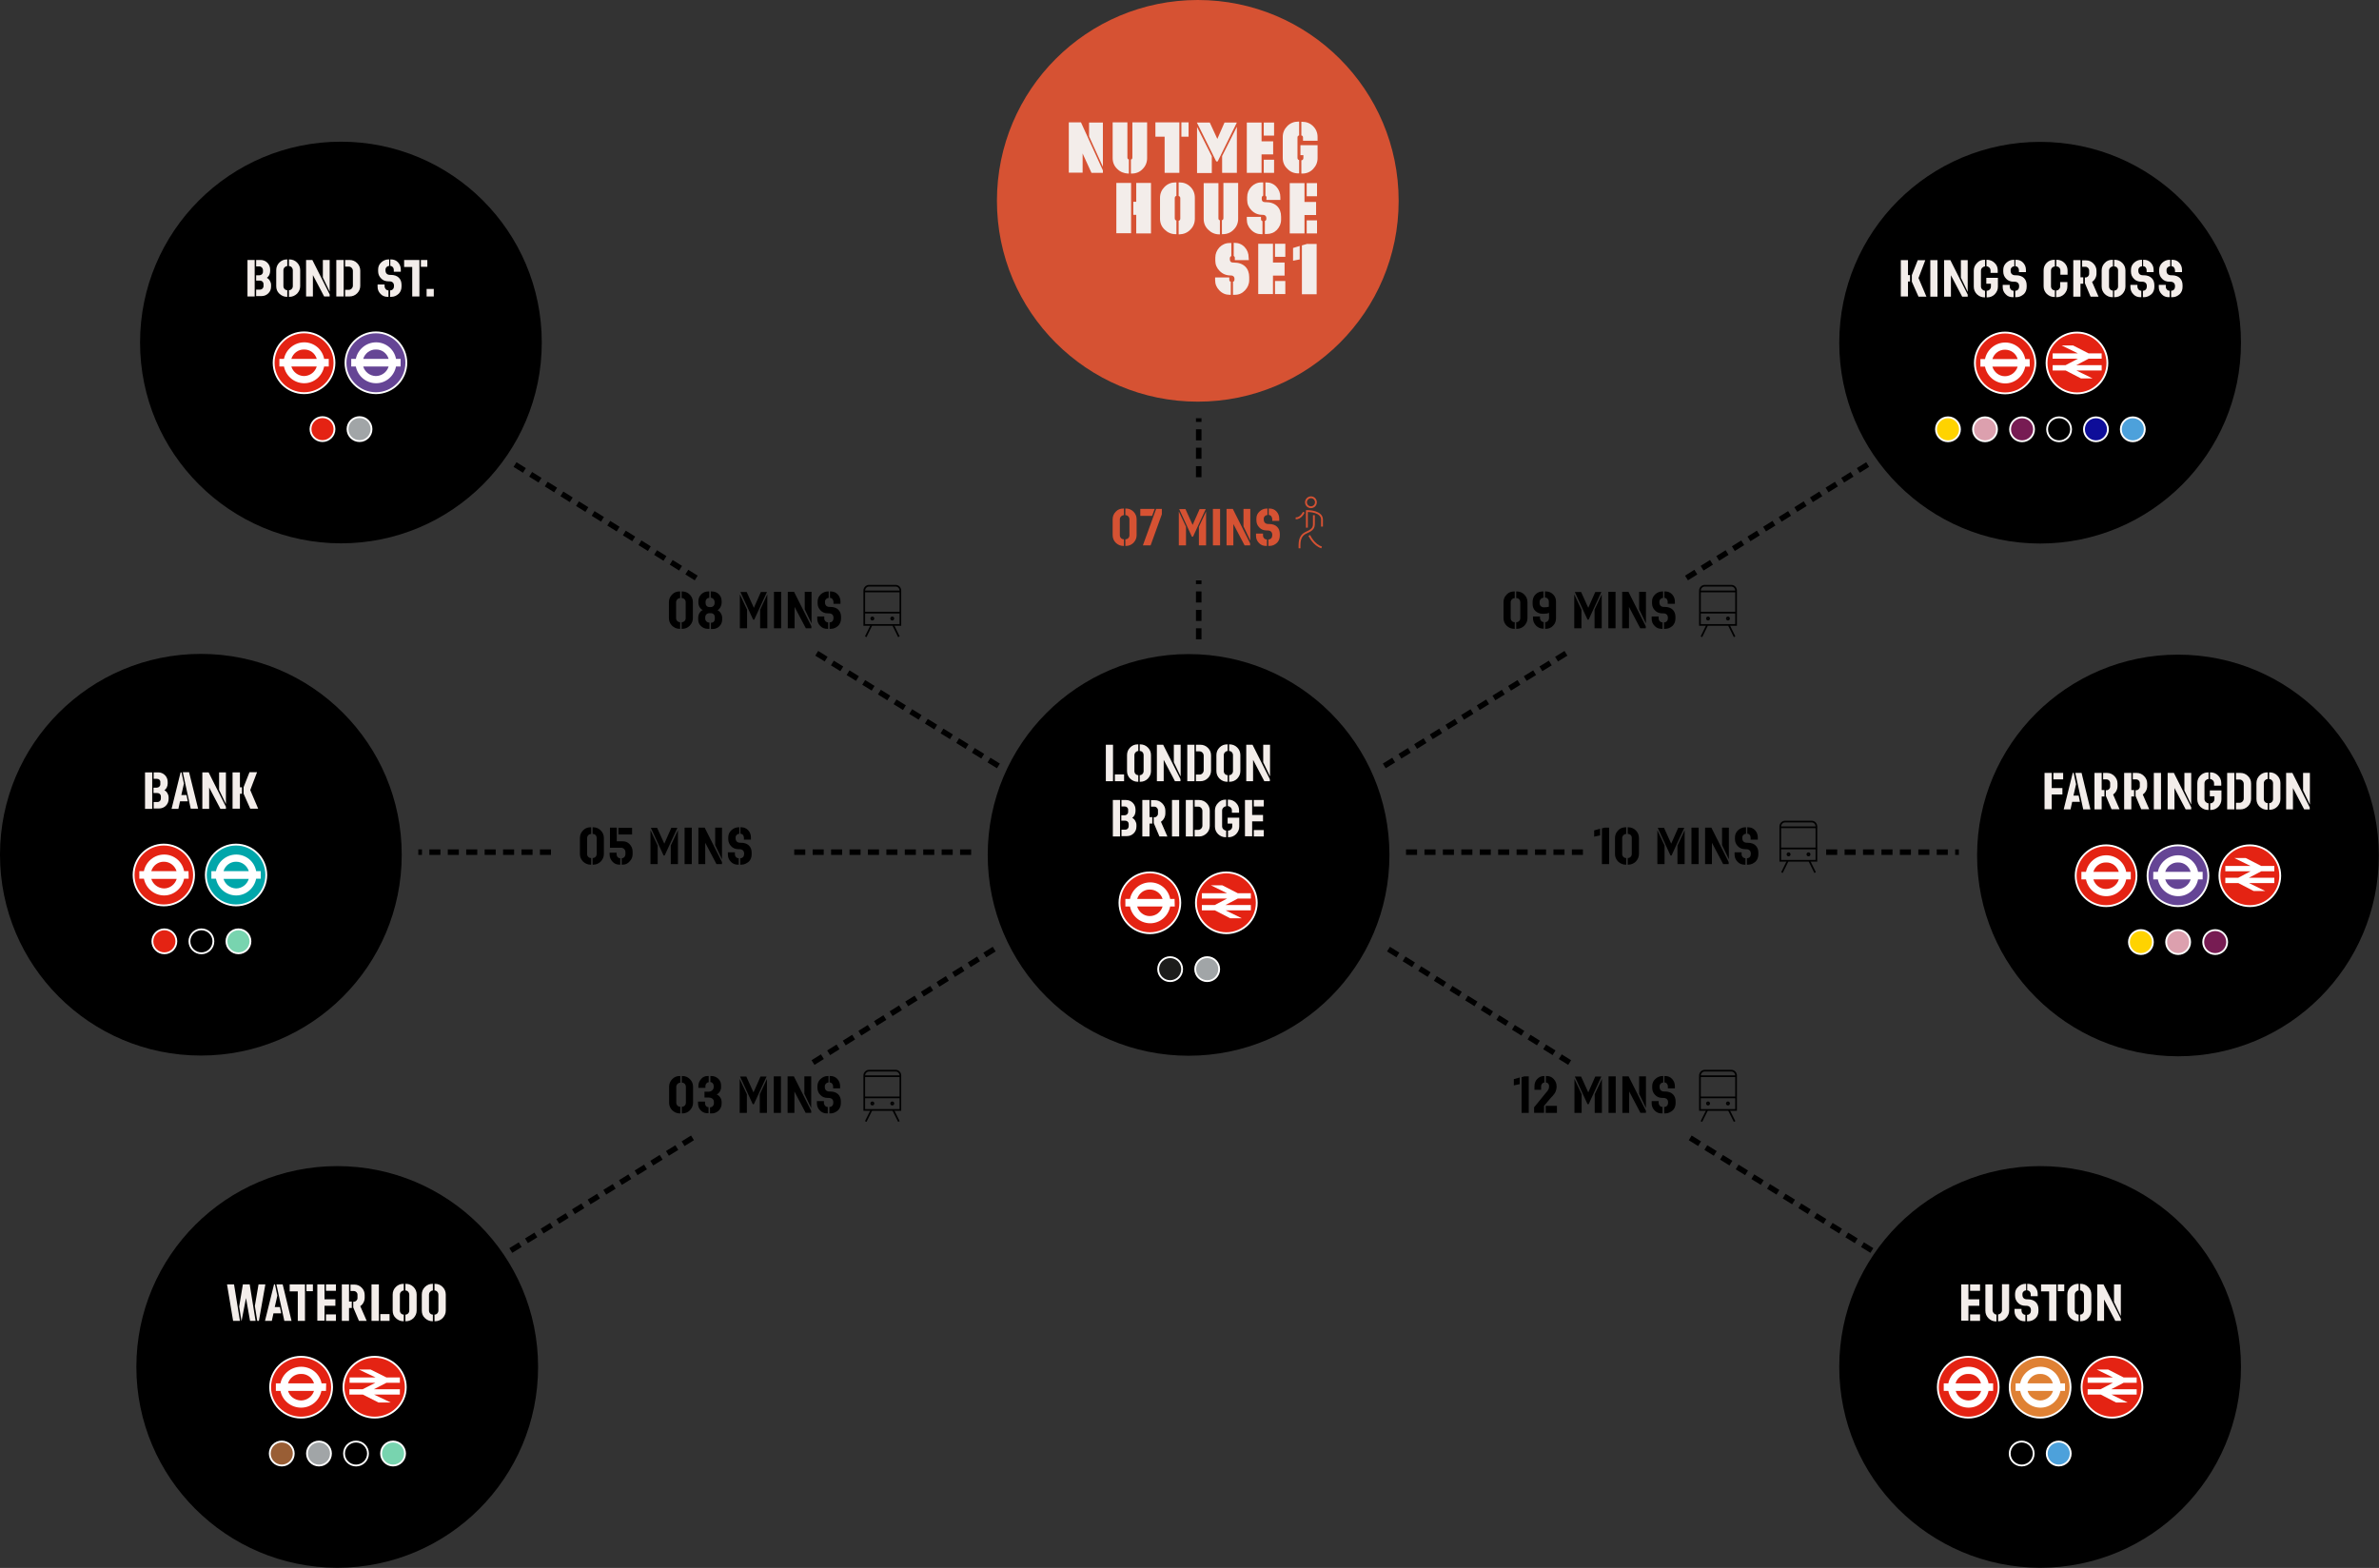 <svg version="1.1" id="Layer_1" xmlns="http://www.w3.org/2000/svg" xmlns:xlink="http://www.w3.org/1999/xlink" x="0px" y="0px"
	 viewBox="0 0 1291 851" style="enable-background:new 0 0 1291 851;" xml:space="preserve">
<rect x="0" y="0" width="1291" height="851" fill="#333333" stroke="none"/>
<g>
	<path d="M1181.9,573.3c60.2,0,109-48.8,109-109c0-60.2-48.8-109-109-109s-109,48.8-109,109C1072.9,524.5,1121.7,573.2,1181.9,573.3
		"/>
	<path style="fill:#E42313;stroke:#FFFFFF;" d="M1204.4,475.3c0-9.1,7.4-16.5,16.5-16.5s16.5,7.4,16.5,16.5s-7.4,16.5-16.5,16.5
		S1204.4,484.4,1204.4,475.3z"/>
	<path style="fill:#FFFFFF;" d="M1229.3,483.6l-8.8-4.3h13.7v-2.9h-13.8l6.7-3.5h7.1V470h-7.1l-8.4-4.3h-6.2l8.8,4.3h-13.7v2.9h13.7
		l-6.7,3.5h-7v2.9h7.1l8.3,4.3H1229.3z"/>
	<path style="fill:#654595;stroke:#FFFFFF;" d="M1198.4,475.3c0,9.1-7.4,16.5-16.5,16.5s-16.5-7.4-16.5-16.5s7.4-16.5,16.5-16.5
		S1198.4,466.2,1198.4,475.3z"/>
	<path style="fill:#FFFFFF;" d="M1188.8,473.2H1175c0.9-3,3.7-5.2,6.9-5.1C1185.2,468,1187.9,470.2,1188.8,473.2 M1175,477.3h13.8
		c-0.9,3-3.7,5.2-7,5.2C1178.6,482.5,1175.9,480.3,1175,477.3z M1195.3,473.2h-2.5c-0.9-5.1-5.4-9-10.8-9c-5.4,0-10,3.9-11,9h-2.5
		v4.1h2.5c1,5.1,5.4,9,10.8,9.1c5.5,0.1,10-3.9,11-9.1h2.5L1195.3,473.2L1195.3,473.2z"/>
	<path style="fill:#E42313;stroke:#FFFFFF;" d="M1159.4,475.3c0,9.1-7.4,16.5-16.5,16.5s-16.5-7.4-16.5-16.5s7.4-16.5,16.5-16.5
		S1159.4,466.2,1159.4,475.3z"/>
	<path style="fill:#FFFFFF;" d="M1149.8,473.2H1136c0.9-3,3.7-5.2,6.9-5.1C1146.2,468,1148.9,470.2,1149.8,473.2 M1136,477.3h13.8
		c-0.9,3-3.7,5.2-7,5.2C1139.6,482.5,1136.9,480.3,1136,477.3z M1156.3,473.2h-2.5c-0.9-5.1-5.4-9-10.8-9c-5.4,0-10,3.9-11,9h-2.5
		v4.1h2.5c1,5.1,5.4,9,10.8,9.1c5.5,0.1,10-3.9,11-9.1h2.5L1156.3,473.2L1156.3,473.2z"/>
	<path style="fill:#F3EDEA;" d="M1119.6,423h-5.3v-3.5h5.3V423z M1109.5,419.5h3.9v8.2h5.8v3.5h-5.8v8h-3.9V419.5z M1125.2,431.8
		h2.8l0.7,3.4h-4.2l-0.9,4.1h-3.7l4.9-19.8h0.5l1.3,6.1L1125.2,431.8z M1134.4,439.3h-3.9l-4.3-19.8h3.4L1134.4,439.3z
		 M1145.9,439.3l-3.1-7.3v-3.1h0.3c1.1,0,2-0.9,2-2V425c0-1.1-0.9-2-2-2h-1.8v-3.5h2.1c1.6,0,2.9,0.6,4,1.7c1.1,1.1,1.7,2.5,1.7,4
		v1.4c0,1.9-0.9,3.6-2.4,4.6l3.5,8H1145.9z M1136.6,419.5h3.9v9.3h1.5v3.5h-1.5v7h-3.9V419.5z M1162,439.3l-3.1-7.3v-3.1h0.3
		c1.1,0,2-0.9,2-2V425c0-1.1-0.9-2-2-2h-1.8v-3.5h2.1c1.6,0,2.9,0.6,4,1.7c1.1,1.1,1.7,2.5,1.7,4v1.4c0,1.9-0.9,3.6-2.4,4.6l3.5,8
		H1162z M1152.7,419.5h3.9v9.3h1.5v3.5h-1.5v7h-3.9V419.5z M1172.7,439.3h-3.9v-19.8h3.9V439.3z M1189.1,419.5v17.2l-3.7-7.7v-9.5
		H1189.1z M1176.3,419.5h3.4l9.4,18.7v1.1h-3l-6.1-11.6v11.6h-3.7V419.5z M1198.2,419.2h0.3v3.6c-1.2,0.1-2.2,1.1-2.2,2.3v8.6
		c0,1.2,1,2.2,2.2,2.3v3.6h-0.3c-1.6,0-2.9-0.6-4.1-1.7c-1.1-1.1-1.7-2.5-1.7-4.1V425c0-1.6,0.6-3,1.7-4.1
		C1195.2,419.8,1196.6,419.2,1198.2,419.2z M1201.6,432.2h-2.4V429h6.3v4.8c0,1.6-0.6,2.9-1.7,4.1c-1.1,1.1-2.5,1.7-4.1,1.7h-0.3
		V436c1.3,0,2.3-1,2.3-2.3V432.2z M1205.4,425v1.4h-3.9v-1.3c0-1.2-1-2.2-2.2-2.3v-3.6h0.3c1.6,0,3,0.6,4.1,1.7
		C1204.8,422,1205.4,423.4,1205.4,425z M1215.8,439.3h-2.4v-3.6h2c1.2,0,2.2-1.1,2.2-2.3v-8c0-1.2-1-2.3-2.2-2.3h-2v-3.6h2.4
		c1.6,0,3,0.6,4.1,1.7c1.1,1.1,1.7,2.5,1.7,4.1v8.2c0,1.6-0.6,3-1.7,4.1C1218.7,438.7,1217.4,439.3,1215.8,439.3z M1208.6,419.5h3.9
		v19.8h-3.9V419.5z M1230.3,419.2h0.3v3.6c-1.2,0.1-2.1,1.1-2.1,2.3v8.6c0,1.2,0.9,2.2,2.1,2.2v3.6h-0.3c-1.6,0-2.9-0.6-4.1-1.7
		c-1.1-1.1-1.7-2.5-1.7-4.1V425c0-1.6,0.6-3,1.7-4.1C1227.3,419.8,1228.7,419.2,1230.3,419.2z M1231.4,422.8v-3.6h0.3
		c1.6,0,3,0.6,4.1,1.7c1.1,1.1,1.7,2.5,1.7,4.1v8.7c0,1.6-0.6,2.9-1.7,4.1c-1.1,1.1-2.5,1.7-4.1,1.7h-0.3v-3.6c1.2,0,2.1-1,2.1-2.2
		v-8.6C1233.5,423.9,1232.6,422.9,1231.4,422.8z M1253.5,419.5v17.2l-3.7-7.7v-9.5H1253.5z M1240.6,419.5h3.4l9.4,18.7v1.1h-3
		l-6.1-11.6v11.6h-3.7V419.5z"/>
	<path style="fill:#FFD300;stroke:#FFFFFF;" d="M1168.3,511.3c0,3.6-2.9,6.5-6.5,6.5s-6.5-2.9-6.5-6.5c0-3.6,2.9-6.5,6.5-6.5
		S1168.3,507.7,1168.3,511.3z"/>
	<path style="fill:#DCA0AE;stroke:#FFFFFF;" d="M1188.5,511.3c0,3.6-2.9,6.5-6.5,6.5c-3.6,0-6.5-2.9-6.5-6.5s2.9-6.5,6.5-6.5
		C1185.6,504.8,1188.5,507.7,1188.5,511.3z"/>
	<path style="fill:#771C53;stroke:#FFFFFF;" d="M1208.6,511.3c0,3.6-2.9,6.5-6.5,6.5c-3.6,0-6.5-2.9-6.5-6.5s2.9-6.5,6.5-6.5
		C1205.7,504.8,1208.6,507.7,1208.6,511.3z"/>
</g>
<g>
	<path d="M1107.1,295c60.2,0,109-48.8,109-109c0-60.2-48.8-109-109-109s-109,48.8-109,109C998.1,246.2,1047,295,1107.1,295"/>
	<path style="fill:#E42313;stroke:#FFFFFF;" d="M1110.6,197c0-9.1,7.4-16.5,16.5-16.5c9.1,0,16.5,7.4,16.5,16.5s-7.4,16.5-16.5,16.5
		C1118,213.5,1110.6,206.1,1110.6,197z"/>
	<path style="fill:#FFFFFF;" d="M1135.6,205.4l-8.8-4.3h13.7v-2.9h-13.8l6.7-3.5h7.1v-2.9h-7.1l-8.4-4.3h-6.2l8.8,4.3h-13.7v2.9
		h13.7l-6.7,3.5h-7v2.9h7.1l8.3,4.3H1135.6z"/>
	<path style="fill:#E42313;stroke:#FFFFFF;" d="M1104.5,197c0,9.1-7.4,16.5-16.4,16.5c-9.1,0-16.4-7.4-16.4-16.5s7.4-16.5,16.4-16.5
		C1097.1,180.5,1104.5,187.9,1104.5,197z"/>
	<path style="fill:#FFFFFF;" d="M1094.9,194.9h-13.7c0.9-3,3.7-5.2,6.9-5.1C1091.4,189.8,1094.1,192,1094.9,194.9 M1081.2,199h13.7
		c-0.9,3-3.7,5.2-6.9,5.2C1084.8,204.2,1082.1,202,1081.2,199z M1101.4,194.9h-2.4c-0.9-5.1-5.4-9-10.8-9c-5.4,0-10,3.9-11,9h-2.5
		v4.1h2.5c1,5.1,5.4,9,10.8,9.1c5.4,0.1,10-3.9,11-9.1h2.5L1101.4,194.9L1101.4,194.9z"/>
	<path style="fill:#F3EDEA;" d="M1045.4,161h-4.3l-3.6-8.1v-3.6l3.2-8.1h4.1l-3.7,9.7L1045.4,161z M1031.5,141.2h3.9v8.1h1.1v3.5
		h-1.1v8.1h-3.9V141.2z M1051.4,161h-3.9v-19.8h3.9V161z M1067.8,141.2v17.2l-3.7-7.7v-9.5H1067.8z M1055,141.2h3.4l9.4,18.7v1.1h-3
		l-6.1-11.6V161h-3.7V141.2z M1076.9,141h0.3v3.6c-1.2,0.1-2.2,1.1-2.2,2.3v8.6c0,1.2,1,2.2,2.2,2.3v3.6h-0.3
		c-1.6,0-2.9-0.6-4.1-1.7c-1.1-1.1-1.7-2.5-1.7-4.1v-8.7c0-1.6,0.6-3,1.7-4.1C1073.9,141.5,1075.3,141,1076.9,141z M1080.3,154h-2.4
		v-3.2h6.3v4.8c0,1.6-0.6,2.9-1.7,4.1c-1.1,1.1-2.5,1.7-4.1,1.7h-0.3v-3.6c1.3,0,2.3-1,2.3-2.3V154z M1084.1,146.7v1.4h-3.9v-1.3
		c0-1.2-1-2.2-2.2-2.3V141h0.3c1.6,0,3,0.6,4.1,1.7C1083.6,143.8,1084.1,145.2,1084.1,146.7z M1093.7,144.5V141h0.4
		c1.5,0,2.8,0.5,3.8,1.6c1,1.1,1.5,2.4,1.5,3.9v1.2h-3.8v-1.1C1095.6,145.5,1094.8,144.5,1093.7,144.5z M1092.7,157.8v3.5h-0.5
		c-1.5,0-2.8-0.5-3.8-1.6c-1.1-1.1-1.6-2.4-1.6-3.9v-1.2h3.8v1.1C1090.7,156.8,1091.5,157.8,1092.7,157.8z M1094.2,161.3h-0.6v-3.5
		c1.3,0,2.1-1,2.1-2.2v-0.4c0-1.3-0.8-2.3-2.5-2.3h-0.4c-1.7,0-3.1-0.5-4.1-1.6c-1.1-1.1-1.6-2.4-1.6-3.9v-1c0-1.5,0.6-2.8,1.7-3.8
		c1.1-1,2.4-1.6,3.9-1.6h0.4v3.5c-1.1,0.1-2,0.9-2,2v0.5c0,1.4,0.8,2.4,2.5,2.4h0.4c3.8,0,5.8,2.2,5.8,5.4v0.9
		c0,1.5-0.5,2.9-1.5,3.9C1097,160.7,1095.7,161.3,1094.2,161.3z M1114.8,141h0.3v3.6c-1.2,0.1-2.1,1-2.1,2.2v8.6
		c0,1.2,0.9,2.2,2.1,2.2v3.6h-0.3c-1.6,0-2.9-0.6-4.1-1.7c-1.1-1.1-1.7-2.5-1.7-4.1v-8.7c0-1.6,0.6-3,1.7-4.1
		C1111.8,141.5,1113.2,141,1114.8,141z M1118,155.4v-2.3h3.9v2.4c0,1.6-0.6,2.9-1.7,4.1c-1.1,1.1-2.5,1.7-4.1,1.7h-0.3v-3.6
		C1117.1,157.6,1118,156.6,1118,155.4z M1122,146.7v2.4h-3.9v-2.3c0-1.2-0.9-2.2-2.2-2.2V141h0.3c1.6,0,3,0.6,4.1,1.7
		C1121.4,143.8,1122,145.2,1122,146.7z M1134.5,161l-3.1-7.3v-3.1h0.3c1.1,0,2-0.9,2-2v-1.8c0-1.1-0.9-2-2-2h-1.8v-3.5h2.1
		c1.6,0,2.9,0.6,4,1.7c1.1,1.1,1.7,2.5,1.7,4v1.4c0,1.9-0.9,3.6-2.4,4.6l3.5,8H1134.5z M1125.1,141.2h3.9v9.3h1.5v3.5h-1.5v7h-3.9
		V141.2z M1146.3,141h0.3v3.6c-1.2,0.1-2.1,1.1-2.1,2.3v8.6c0,1.2,0.9,2.2,2.1,2.2v3.6h-0.3c-1.6,0-2.9-0.6-4.1-1.7
		c-1.1-1.1-1.7-2.5-1.7-4.1v-8.7c0-1.6,0.6-3,1.7-4.1C1143.3,141.5,1144.7,141,1146.3,141z M1147.3,144.6V141h0.3
		c1.6,0,3,0.6,4.1,1.7c1.1,1.1,1.7,2.5,1.7,4.1v8.7c0,1.6-0.6,2.9-1.7,4.1c-1.1,1.1-2.5,1.7-4.1,1.7h-0.3v-3.6c1.2,0,2.1-1,2.1-2.2
		v-8.6C1149.5,145.6,1148.6,144.6,1147.3,144.6z M1163,144.5V141h0.4c1.5,0,2.8,0.5,3.8,1.6c1,1.1,1.5,2.4,1.5,3.9v1.2h-3.8v-1.1
		C1164.9,145.5,1164.1,144.5,1163,144.5z M1162,157.8v3.5h-0.5c-1.5,0-2.8-0.5-3.8-1.6c-1.1-1.1-1.6-2.4-1.6-3.9v-1.2h3.8v1.1
		C1160,156.8,1160.8,157.8,1162,157.8z M1163.5,161.3h-0.6v-3.5c1.3,0,2.1-1,2.1-2.2v-0.4c0-1.3-0.8-2.3-2.5-2.3h-0.4
		c-1.7,0-3.1-0.5-4.1-1.6c-1.1-1.1-1.6-2.4-1.6-3.9v-1c0-1.5,0.6-2.8,1.7-3.8c1.1-1,2.4-1.6,3.9-1.6h0.4v3.5c-1.1,0.1-2,0.9-2,2v0.5
		c0,1.4,0.8,2.4,2.5,2.4h0.4c3.8,0,5.8,2.2,5.8,5.4v0.9c0,1.5-0.5,2.9-1.5,3.9C1166.3,160.7,1165,161.3,1163.5,161.3z M1178.4,144.5
		V141h0.4c1.5,0,2.8,0.5,3.8,1.6c1,1.1,1.5,2.4,1.5,3.9v1.2h-3.8v-1.1C1180.2,145.5,1179.5,144.5,1178.4,144.5z M1177.4,157.8v3.5
		h-0.5c-1.5,0-2.8-0.5-3.8-1.6c-1.1-1.1-1.6-2.4-1.6-3.9v-1.2h3.8v1.1C1175.3,156.8,1176.2,157.8,1177.4,157.8z M1178.8,161.3h-0.6
		v-3.5c1.3,0,2.1-1,2.1-2.2v-0.4c0-1.3-0.8-2.3-2.5-2.3h-0.4c-1.7,0-3.1-0.5-4.1-1.6c-1.1-1.1-1.6-2.4-1.6-3.9v-1
		c0-1.5,0.6-2.8,1.7-3.8c1.1-1,2.4-1.6,3.9-1.6h0.4v3.5c-1.1,0.1-2,0.9-2,2v0.5c0,1.4,0.8,2.4,2.5,2.4h0.4c3.8,0,5.8,2.2,5.8,5.4
		v0.9c0,1.5-0.5,2.9-1.5,3.9C1181.7,160.7,1180.4,161.3,1178.8,161.3z"/>
	<path style="fill:#FFD300;stroke:#FFFFFF;" d="M1063.6,233c0,3.6-2.9,6.5-6.5,6.5c-3.6,0-6.5-2.9-6.5-6.5c0-3.6,2.9-6.5,6.5-6.5
		C1060.7,226.5,1063.6,229.4,1063.6,233z"/>
	<path style="fill:#DCA0AE;stroke:#FFFFFF;" d="M1083.7,233c0,3.6-2.9,6.5-6.5,6.5c-3.6,0-6.5-2.9-6.5-6.5s2.9-6.5,6.5-6.5
		C1080.8,226.5,1083.7,229.4,1083.7,233z"/>
	<path style="fill:#771C53;stroke:#FFFFFF;" d="M1103.8,233c0,3.6-2.9,6.5-6.5,6.5s-6.5-2.9-6.5-6.5s2.9-6.5,6.5-6.5
		S1103.8,229.4,1103.8,233z"/>
	<path style="stroke:#FFFFFF;" d="M1123.9,233c0,3.6-2.9,6.5-6.5,6.5s-6.5-2.9-6.5-6.5s2.9-6.5,6.5-6.5S1123.9,229.4,1123.9,233z"/>
	<path style="fill:#0E0D99;stroke:#FFFFFF;" d="M1143.9,233c0,3.6-2.9,6.5-6.5,6.5s-6.5-2.9-6.5-6.5s2.9-6.5,6.5-6.5
		S1143.9,229.4,1143.9,233z"/>
	<path style="fill:#4DA1DB;stroke:#FFFFFF;" d="M1163.9,233c0,3.6-2.9,6.5-6.5,6.5s-6.5-2.9-6.5-6.5s2.9-6.5,6.5-6.5
		S1163.9,229.4,1163.9,233z"/>
</g>
<g>
	<path d="M185,294.9c60.2,0,109-48.8,109-109c0-60.2-48.8-109-109-109s-109,48.8-109,109C76,246,124.8,294.8,185,294.9"/>
	<path style="fill:#F3EDEA;" d="M134.3,141.1h3.9v19.8h-3.9V141.1z M140.8,144.6H139v-3.5h2.4c1.4,0,2.7,0.5,3.7,1.5
		c1,1,1.5,2.3,1.5,3.7v0.9c0,0.7-0.2,1.4-0.5,2.1c-0.4,0.7-0.8,1.2-1.3,1.5c1.3,0.6,2.3,2.3,2.3,3.8v0.9c0,1.5-0.5,2.7-1.5,3.7
		c-1,1-2.3,1.5-3.7,1.5H139v-3.5h2.1c1,0,1.9-0.8,1.9-1.9v-1.2c0-1-0.8-1.8-2-1.8h-2v-2.9h1.8c1,0,1.9-0.8,1.9-1.8v-1.2
		C142.6,145.5,141.8,144.6,140.8,144.6z M155.7,140.8h0.2v3.6c-1.2,0.1-2.1,1.1-2.1,2.3v8.6c0,1.2,0.9,2.2,2.1,2.2v3.6h-0.2
		c-1.6,0-2.9-0.6-4.1-1.7c-1.2-1.1-1.7-2.5-1.7-4.1v-8.7c0-1.6,0.6-3,1.7-4.1C152.7,141.4,154.1,140.8,155.7,140.8z M156.8,144.4
		v-3.6h0.3c1.6,0,3,0.6,4.1,1.7c1.1,1.1,1.7,2.5,1.7,4.1v8.7c0,1.6-0.6,2.9-1.7,4.1c-1.2,1.1-2.5,1.7-4.1,1.7h-0.3v-3.6
		c1.2,0,2.1-1,2.1-2.2v-8.6C158.9,145.5,158,144.4,156.8,144.4z M178.9,141.1v17.2l-3.7-7.7v-9.5H178.9z M166.1,141.1h3.4l9.4,18.7
		v1.1h-3l-6.1-11.6v11.6h-3.7V141.1z M189.7,160.9h-2.4v-3.6h2c1.2,0,2.2-1.1,2.2-2.3v-8c0-1.2-1-2.3-2.2-2.3h-2v-3.6h2.4
		c1.6,0,3,0.6,4.1,1.7c1.1,1.1,1.7,2.5,1.7,4.1v8.2c0,1.6-0.6,3-1.7,4.1C192.7,160.3,191.3,160.9,189.7,160.9z M182.5,141.1h4v19.8
		h-4V141.1z M211.8,144.3v-3.5h0.4c1.5,0,2.8,0.5,3.8,1.6c1,1.1,1.5,2.4,1.5,3.9v1.2h-3.8v-1.1C213.7,145.3,212.9,144.4,211.8,144.3
		z M210.8,157.6v3.5h-0.5c-1.5,0-2.8-0.5-3.8-1.6c-1.1-1.1-1.6-2.4-1.6-3.9v-1.2h3.8v1.1C208.8,156.6,209.6,157.6,210.8,157.6z
		 M212.3,161.1h-0.6v-3.5c1.3,0,2.1-1,2.1-2.2V155c0-1.3-0.8-2.3-2.5-2.3h-0.4c-1.7,0-3.1-0.5-4.1-1.6c-1.1-1.1-1.6-2.4-1.6-3.9v-1
		c0-1.5,0.6-2.8,1.7-3.8s2.4-1.6,3.9-1.6h0.4v3.5c-1.1,0.1-2,0.9-2,2v0.5c0,1.4,0.8,2.4,2.5,2.4h0.4c3.8,0,5.8,2.2,5.8,5.4v0.9
		c0,1.5-0.5,2.9-1.5,3.9C215.1,160.6,213.8,161.1,212.3,161.1z M231.9,144.8h-3.5v-3.7h3.5V144.8z M219.3,141.1h8.3v19.8h-3.9v-16
		h-4.4V141.1z M235.4,160.9h-3.9v-4.1h3.9V160.9z"/>
	<path style="fill:#E42313;stroke:#FFFFFF;" d="M181.5,232.9c0,3.6-2.9,6.5-6.5,6.5s-6.5-2.9-6.5-6.5s2.9-6.5,6.5-6.5
		S181.5,229.3,181.5,232.9z"/>
	<path style="fill:#A1A5A7;stroke:#FFFFFF;" d="M201.6,232.9c0,3.6-2.9,6.5-6.5,6.5s-6.5-2.9-6.5-6.5s2.9-6.5,6.5-6.5
		S201.6,229.3,201.6,232.9z"/>
	<path style="fill:#E42313;stroke:#FFFFFF;" d="M181.5,196.9c0,9.1-7.4,16.5-16.5,16.5s-16.5-7.4-16.5-16.5s7.4-16.5,16.5-16.5
		S181.5,187.7,181.5,196.9z"/>
	<path style="fill:#FFFFFF;" d="M171.9,194.8h-13.8c0.9-3,3.7-5.2,6.9-5.1C168.3,189.6,171,191.8,171.9,194.8 M158.1,198.9h13.8
		c-0.9,3-3.7,5.2-7,5.2C161.7,204,159,201.9,158.1,198.9z M178.4,194.8h-2.5c-0.9-5.1-5.4-9-10.8-9c-5.4,0-10,3.9-11,9h-2.5v4.1h2.5
		c1,5.1,5.4,9,10.8,9.1c5.5,0.1,10-3.9,11-9.1h2.5L178.4,194.8L178.4,194.8z"/>
	<path style="fill:#654595;stroke:#FFFFFF;" d="M220.5,196.9c0,9.1-7.4,16.5-16.5,16.5s-16.5-7.4-16.5-16.5s7.4-16.5,16.5-16.5
		S220.5,187.7,220.5,196.9z"/>
	<path style="fill:#FFFFFF;" d="M210.9,194.8h-13.8c0.9-3,3.7-5.2,6.9-5.1C207.3,189.6,210,191.8,210.9,194.8 M197.1,198.9h13.8
		c-0.9,3-3.7,5.2-7,5.2C200.7,204,198,201.9,197.1,198.9z M217.4,194.8h-2.5c-0.9-5.1-5.4-9-10.8-9c-5.4,0-10,3.9-11,9h-2.5v4.1h2.5
		c1,5.1,5.4,9,10.8,9.1c5.5,0.1,10-3.9,11-9.1h2.5L217.4,194.8L217.4,194.8z"/>
</g>
<g>
	<path d="M109,572.9c60.2,0,109-48.8,109-109c0-60.2-48.8-109-109-109S0,403.7,0,463.9C0,524.1,48.8,572.9,109,572.9"/>
	<path style="fill:#F3EDEA;" d="M78.7,419.2h3.9v19.8h-3.9V419.2z M85.2,422.7h-1.8v-3.5h2.4c1.4,0,2.7,0.5,3.7,1.5
		c1,1,1.5,2.3,1.5,3.7v0.9c0,0.7-0.2,1.4-0.5,2.1c-0.4,0.7-0.8,1.2-1.3,1.5c1.3,0.6,2.3,2.3,2.3,3.8v0.9c0,1.5-0.5,2.7-1.5,3.7
		c-1,1-2.3,1.5-3.7,1.5h-2.9v-3.5h2.1c1,0,1.8-0.8,1.8-1.9v-1.2c0-1-0.8-1.8-2-1.8h-2v-2.9h1.8c1,0,1.9-0.8,1.9-1.8v-1.2
		C87.1,423.5,86.3,422.7,85.2,422.7z M98.4,431.5h2.8l0.7,3.4h-4.2l-0.9,4.1h-3.7l4.9-19.8h0.5l1.3,6.1L98.4,431.5z M107.5,438.9h-4
		l-4.3-19.8h3.4L107.5,438.9z M122.6,419.2v17.2l-3.7-7.7v-9.5H122.6z M109.8,419.2h3.4l9.4,18.7v1.1h-3l-6.1-11.6v11.6h-3.7V419.2z
		 M140.1,438.9h-4.3l-3.6-8.1v-3.6l3.2-8.1h4.1l-3.7,9.7L140.1,438.9z M126.2,419.2h4v8.1h1.1v3.5h-1.1v8.1h-4V419.2z"/>
	<path style="fill:#E42313;stroke:#FFFFFF;" d="M105.3,474.9c0,9.1-7.3,16.5-16.4,16.5c-9.1,0-16.4-7.4-16.4-16.5
		s7.3-16.5,16.4-16.5C98,458.4,105.3,465.8,105.3,474.9z"/>
	<path style="fill:#FFFFFF;" d="M95.8,472.8H82.1c0.9-3,3.7-5.2,6.9-5.1C92.2,467.7,94.9,469.9,95.8,472.8 M82.1,477h13.8
		c-0.9,3-3.7,5.2-6.9,5.2C85.7,482.1,83,479.9,82.1,477z M102.3,472.8h-2.4c-0.9-5.1-5.4-9-10.8-9c-5.4,0-10,3.9-11,9h-2.5v4.1h2.5
		c1,5.1,5.4,9,10.8,9.1c5.4,0.1,10-3.9,11-9.1h2.5L102.3,472.8L102.3,472.8z"/>
	<path style="fill:#00A6AA;stroke:#FFFFFF;" d="M144.5,474.9c0,9.1-7.3,16.5-16.4,16.5c-9.1,0-16.4-7.4-16.4-16.5
		s7.3-16.5,16.4-16.5C137.2,458.4,144.5,465.8,144.5,474.9z"/>
	<path style="fill:#FFFFFF;" d="M135,472.8h-13.7c0.9-3,3.7-5.2,6.9-5.1C131.4,467.7,134.1,469.9,135,472.8 M121.3,477H135
		c-0.9,3-3.7,5.2-6.9,5.2C124.9,482.1,122.1,479.9,121.3,477z M141.5,472.8H139c-0.9-5.1-5.4-9-10.8-9c-5.4,0-10,3.9-11,9h-2.5v4.1
		h2.5c1,5.1,5.4,9,10.8,9.1c5.4,0.1,10-3.9,11-9.1h2.5L141.5,472.8L141.5,472.8z"/>
	<path style="fill:#E42313;stroke:#FFFFFF;" d="M95.7,510.9c0,3.6-2.9,6.5-6.5,6.5c-3.6,0-6.5-2.9-6.5-6.5c0-3.6,2.9-6.5,6.5-6.5
		C92.8,504.4,95.7,507.3,95.7,510.9z"/>
	<path style="stroke:#FFFFFF;" d="M115.8,510.9c0,3.6-2.9,6.5-6.5,6.5c-3.6,0-6.5-2.9-6.5-6.5c0-3.6,2.9-6.5,6.5-6.5
		C112.9,504.4,115.8,507.3,115.8,510.9z"/>
	<path style="fill:#78D4AF;stroke:#FFFFFF;" d="M135.9,510.9c0,3.6-2.9,6.5-6.5,6.5s-6.5-2.9-6.5-6.5c0-3.6,2.9-6.5,6.5-6.5
		S135.9,507.3,135.9,510.9z"/>
</g>
<path d="M821.7,321h0.3v3.6c-1.3,0.1-2.2,1.1-2.2,2.3v8.6c0,1.2,0.9,2.2,2.2,2.2v3.6h-0.3c-1.6,0-2.9-0.6-4.1-1.7
	c-1.1-1.1-1.7-2.5-1.7-4.1v-8.7c0-1.6,0.6-3,1.7-4.1C818.7,321.5,820.1,321,821.7,321z M822.8,324.6V321h0.3c1.6,0,3,0.6,4.1,1.7
	c1.1,1.1,1.7,2.5,1.7,4.1v8.7c0,1.6-0.6,2.9-1.7,4.1c-1.1,1.1-2.5,1.7-4.1,1.7h-0.3v-3.6c1.3,0,2.2-1,2.2-2.2v-8.6
	C825,325.6,824.1,324.6,822.8,324.6z M838.8,341.3h-0.3v-3.6c1.2,0,2.1-1.1,2.1-2.3v-2.8c-0.8,0.4-1.7,0.5-2.6,0.5h-1
	c-1.5,0-2.7-0.5-3.8-1.5c-1-1-1.5-2.2-1.5-3.7v-1.3c0-1.5,0.5-2.9,1.6-4c1.1-1.1,2.4-1.6,3.9-1.6h0.4v3.4c-1.2,0.1-2.1,1.1-2.1,2.2
	v0.8c0,1.2,0.9,2.2,2.2,2.2h0.6c0.8,0,1.5-0.1,2.2-0.3v-2.8c0-1.2-0.9-2.2-2.1-2.2V321h0.5c1.5,0,2.8,0.5,3.9,1.6
	c1.1,1.1,1.6,2.4,1.6,3.9v9c0,1.6-0.5,3-1.6,4.1C841.8,340.7,840.4,341.3,838.8,341.3z M837.7,337.6v3.6h-0.3
	c-1.5,0-2.8-0.6-3.9-1.7c-1-1.1-1.6-2.4-1.6-3.9v-1h3.8v0.8C835.7,336.5,836.5,337.6,837.7,337.6z M865.3,341v-10.1l3.9-8.3V341
	H865.3z M854.3,341v-18.4l3.9,8.3V341H854.3z M862.1,336.3h-0.6l-6.9-15h3.4l3.9,8.6l3.8-8.6h3.3L862.1,336.3z M876.7,341h-3.9
	v-19.8h3.9V341z M893.2,321.2v17.2l-3.7-7.7v-9.5H893.2z M880.3,321.2h3.4l9.4,18.7v1.1h-3l-6.1-11.6V341h-3.7V321.2z M903.2,324.5
	V321h0.4c1.5,0,2.8,0.5,3.8,1.6c1,1.1,1.5,2.4,1.5,3.9v1.2H905v-1.1C905,325.5,904.3,324.5,903.2,324.5z M902.2,337.8v3.5h-0.5
	c-1.5,0-2.8-0.5-3.8-1.6c-1.1-1.1-1.6-2.4-1.6-3.9v-1.2h3.8v1.1C900.1,336.8,901,337.8,902.2,337.8z M903.6,341.3H903v-3.5
	c1.3,0,2.1-1,2.1-2.2v-0.4c0-1.3-0.8-2.3-2.5-2.3h-0.4c-1.7,0-3.1-0.5-4.1-1.6c-1.1-1.1-1.6-2.4-1.6-3.9v-1c0-1.5,0.6-2.8,1.7-3.8
	c1.1-1,2.4-1.6,3.9-1.6h0.4v3.5c-1.1,0.1-2,0.9-2,2v0.5c0,1.4,0.8,2.4,2.5,2.4h0.4c3.8,0,5.8,2.2,5.8,5.4v0.9c0,1.5-0.5,2.9-1.5,3.9
	C906.5,340.7,905.2,341.3,903.6,341.3z"/>
<path d="M368.8,321h0.3v3.6c-1.3,0.1-2.2,1.1-2.2,2.3v8.6c0,1.2,0.9,2.2,2.2,2.2v3.6h-0.3c-1.6,0-2.9-0.6-4.1-1.7
	c-1.1-1.1-1.7-2.5-1.7-4.1v-8.7c0-1.6,0.6-3,1.7-4.1C365.8,321.5,367.2,321,368.8,321z M369.9,324.6V321h0.3c1.6,0,3,0.6,4.1,1.7
	c1.1,1.1,1.7,2.5,1.7,4.1v8.7c0,1.6-0.6,2.9-1.7,4.1c-1.1,1.1-2.5,1.7-4.1,1.7h-0.3v-3.6c1.3,0,2.2-1,2.2-2.2v-8.6
	C372.1,325.6,371.2,324.6,369.9,324.6z M385.7,324.4V321h0.6c1.5,0,2.8,0.5,3.8,1.5c1,1,1.5,2.3,1.5,3.8v0.8c0,1.6-0.9,3.4-2.2,4.1
	c0.7,0.3,1.3,0.9,1.8,1.7s0.7,1.7,0.7,2.5v0.8c0,1.5-0.5,2.7-1.5,3.7c-1,1-2.3,1.5-3.8,1.5h-0.8v-3.4c1.4,0,2.1-0.9,2.1-2.1V335
	c0-1.3-0.8-2.2-2.2-2.2h-0.7c-1.5,0-2.3,1.1-2.3,2.2v0.7c0,1.2,0.9,2.2,2.3,2.2v3.4h-0.8c-1.5,0-2.7-0.5-3.8-1.5s-1.5-2.2-1.5-3.7
	v-0.8c0-0.9,0.2-1.7,0.7-2.6c0.5-0.8,1.1-1.4,1.8-1.6c-1.5-0.6-2.4-2.4-2.4-4.1v-0.7c0-1.5,0.5-2.7,1.6-3.8c1-1,2.3-1.5,3.8-1.5h0.5
	v3.5c-1.2,0-2,0.9-2,2.1v0.7c0,1.2,0.8,2.2,2.2,2.2h0.5c1.4,0,2.2-1,2.2-2.2v-0.7C387.7,325.4,386.9,324.5,385.7,324.4z M412.5,341
	v-10.1l3.9-8.3V341H412.5z M401.5,341v-18.4l3.9,8.3V341H401.5z M409.3,336.3h-0.6l-6.9-15h3.4l3.9,8.6l3.8-8.6h3.3L409.3,336.3z
	 M423.9,341H420v-19.8h3.9V341z M440.4,321.2v17.2l-3.7-7.7v-9.5H440.4z M427.5,321.2h3.4l9.4,18.7v1.1h-3l-6.1-11.6V341h-3.7V321.2
	z M450.4,324.5V321h0.4c1.5,0,2.8,0.5,3.8,1.6c1,1.1,1.5,2.4,1.5,3.9v1.2h-3.8v-1.1C452.2,325.5,451.5,324.5,450.4,324.5z
	 M449.4,337.8v3.5h-0.5c-1.5,0-2.8-0.5-3.8-1.6c-1.1-1.1-1.6-2.4-1.6-3.9v-1.2h3.8v1.1C447.3,336.8,448.2,337.8,449.4,337.8z
	 M450.8,341.3h-0.6v-3.5c1.3,0,2.1-1,2.1-2.2v-0.4c0-1.3-0.8-2.3-2.5-2.3h-0.4c-1.7,0-3.1-0.5-4.1-1.6c-1.1-1.1-1.6-2.4-1.6-3.9v-1
	c0-1.5,0.6-2.8,1.7-3.8s2.4-1.6,3.9-1.6h0.4v3.5c-1.1,0.1-2,0.9-2,2v0.5c0,1.4,0.8,2.4,2.5,2.4h0.4c3.8,0,5.8,2.2,5.8,5.4v0.9
	c0,1.5-0.5,2.9-1.5,3.9C453.7,340.7,452.4,341.3,450.8,341.3z"/>
<path d="M821.5,585.7l3.2-0.9v3.6l-3.2,0.7V585.7z M829.6,604h-3.9v-19.4l1.5-0.4h2.4V604z M844.9,604h-6.1v-3.8h6.1V604z
	 M837.9,584h0.2v3.5c-1,0.1-1.8,1-1.8,2.1v1.9h-3.6v-2c0-1.5,0.5-2.9,1.5-3.9S836.4,584,837.9,584z M838.9,587.5V584h0.4
	c1.5,0,2.8,0.5,3.8,1.6c1,1.1,1.6,2.4,1.6,3.8v0.6c0,0.9-0.3,1.8-0.5,2.4c-0.1,0.3-0.3,0.6-0.6,1.1c-0.3,0.4-0.5,0.7-0.7,0.9
	c-0.1,0.2-0.4,0.5-0.9,1c-0.4,0.5-0.7,0.8-0.8,0.9l-3.3,3.9v3.8h-5.4v-3l6.1-7.5c0.5-0.6,0.9-1.1,1.1-1.3c0.2-0.3,0.4-0.6,0.6-1
	c0.2-0.4,0.3-0.8,0.3-1.2v-0.5C840.7,588.4,839.9,587.6,838.9,587.5z M865.4,604v-10.1l3.9-8.3V604H865.4z M854.4,604v-18.4l3.9,8.3
	V604H854.4z M862.1,599.3h-0.6l-6.9-15h3.4l3.9,8.6l3.8-8.6h3.3L862.1,599.3z M876.8,604h-3.9v-19.8h3.9V604z M893.2,584.2v17.2
	l-3.7-7.7v-9.5H893.2z M880.4,584.2h3.4l9.4,18.7v1.1h-3l-6.1-11.6V604h-3.7V584.2z M903.2,587.5V584h0.4c1.5,0,2.8,0.5,3.8,1.6
	c1,1.1,1.5,2.4,1.5,3.9v1.2h-3.8v-1.1C905.1,588.5,904.3,587.5,903.2,587.5z M902.2,600.8v3.5h-0.5c-1.5,0-2.8-0.5-3.8-1.6
	c-1.1-1.1-1.6-2.4-1.6-3.9v-1.2h3.8v1.1C900.2,599.8,901,600.8,902.2,600.8z M903.7,604.3h-0.6v-3.5c1.3,0,2.1-1,2.1-2.2v-0.4
	c0-1.3-0.8-2.3-2.5-2.3h-0.4c-1.7,0-3.1-0.5-4.1-1.6c-1.1-1.1-1.6-2.4-1.6-3.9v-1c0-1.5,0.6-2.8,1.7-3.8c1.1-1,2.4-1.6,3.9-1.6h0.4
	v3.5c-1.1,0.1-2,0.9-2,2v0.5c0,1.4,0.8,2.4,2.5,2.4h0.4c3.8,0,5.8,2.2,5.8,5.4v0.9c0,1.5-0.5,2.9-1.5,3.9
	C906.5,603.7,905.2,604.3,903.7,604.3z"/>
<path d="M865.1,450.7l3.2-0.9v3.6l-3.2,0.7V450.7z M873.2,469h-3.9v-19.4l1.5-0.4h2.4V469z M882.2,449h0.3v3.6
	c-1.3,0.1-2.2,1.1-2.2,2.3v8.6c0,1.2,0.9,2.2,2.2,2.2v3.6h-0.3c-1.6,0-2.9-0.6-4.1-1.7c-1.1-1.1-1.7-2.5-1.7-4.1v-8.7
	c0-1.6,0.6-3,1.7-4.1C879.2,449.5,880.6,449,882.2,449z M883.3,452.6V449h0.3c1.6,0,3,0.6,4.1,1.7c1.1,1.1,1.7,2.5,1.7,4.1v8.7
	c0,1.6-0.6,2.9-1.7,4.1c-1.1,1.1-2.5,1.7-4.1,1.7h-0.3v-3.6c1.3,0,2.2-1,2.2-2.2v-8.6C885.6,453.6,884.7,452.6,883.3,452.6z
	 M910.3,469v-10.1l3.9-8.3V469H910.3z M899.4,469v-18.4l3.9,8.3V469H899.4z M907.1,464.3h-0.6l-6.9-15h3.4l3.9,8.6l3.8-8.6h3.3
	L907.1,464.3z M921.8,469h-3.9v-19.8h3.9V469z M938.2,449.2v17.2l-3.7-7.7v-9.5H938.2z M925.3,449.2h3.4l9.4,18.7v1.1h-3l-6.1-11.6
	V469h-3.7V449.2z M948.2,452.5V449h0.4c1.5,0,2.8,0.5,3.8,1.6c1,1.1,1.5,2.4,1.5,3.9v1.2H950v-1.1
	C950,453.5,949.3,452.5,948.2,452.5z M947.2,465.8v3.5h-0.5c-1.5,0-2.8-0.5-3.8-1.6c-1.1-1.1-1.6-2.4-1.6-3.9v-1.2h3.8v1.1
	C945.1,464.8,946,465.8,947.2,465.8z M948.6,469.3h-0.6v-3.5c1.3,0,2.1-1,2.1-2.2v-0.4c0-1.3-0.8-2.3-2.5-2.3h-0.4
	c-1.7,0-3.1-0.5-4.1-1.6c-1.1-1.1-1.6-2.4-1.6-3.9v-1c0-1.5,0.6-2.8,1.7-3.8c1.1-1,2.4-1.6,3.9-1.6h0.4v3.5c-1.1,0.1-2,0.9-2,2v0.5
	c0,1.4,0.8,2.4,2.5,2.4h0.4c3.8,0,5.8,2.2,5.8,5.4v0.9c0,1.5-0.5,2.9-1.5,3.9C951.5,468.7,950.2,469.3,948.6,469.3z"/>
<path d="M368.9,584h0.3v3.6c-1.3,0.1-2.2,1.1-2.2,2.3v8.6c0,1.2,0.9,2.2,2.2,2.2v3.6h-0.3c-1.6,0-2.9-0.6-4.1-1.7
	c-1.1-1.1-1.7-2.5-1.7-4.1v-8.7c0-1.6,0.6-3,1.7-4.1C365.9,584.5,367.3,584,368.9,584z M370,587.6V584h0.3c1.6,0,3,0.6,4.1,1.7
	c1.1,1.1,1.7,2.5,1.7,4.1v8.7c0,1.6-0.6,2.9-1.7,4.1c-1.1,1.1-2.5,1.7-4.1,1.7H370v-3.6c1.3,0,2.2-1,2.2-2.2v-8.6
	C372.2,588.6,371.3,587.6,370,587.6z M384.5,600.9v3.3H384c-1.5,0-2.7-0.5-3.7-1.5c-1-1-1.5-2.3-1.5-3.8v-1h3.8v1
	C382.6,600,383.4,600.9,384.5,600.9z M386.3,604.3h-1v-3.3c1.2,0,2.1-1,2.1-2.1V598c0-1.3-1.1-2.3-2.7-2.3h-2.4v-3.2h2.3
	c1.4,0,2.7-1.1,2.7-2.5v-0.7c0-1-0.8-2-1.8-2V584h0.5c1.5,0,2.7,0.5,3.8,1.5s1.5,2.3,1.5,3.8v0.8c0,1.5-0.9,3.3-2.4,3.9
	c1.7,0.7,2.7,2.4,2.7,4.1v0.8c0,1.5-0.5,2.7-1.5,3.8C389,603.7,387.8,604.3,386.3,604.3z M384.1,584h0.5v3.4c-1,0-1.8,1-1.8,2v1
	h-3.8v-1c0-1.5,0.5-2.7,1.5-3.8C381.4,584.5,382.6,584,384.1,584z M412.3,604v-10.1l3.9-8.3V604H412.3z M401.4,604v-18.4l3.9,8.3
	V604H401.4z M409.1,599.3h-0.6l-6.9-15h3.4l3.9,8.6l3.8-8.6h3.3L409.1,599.3z M423.8,604h-3.9v-19.8h3.9V604z M440.2,584.2v17.2
	l-3.7-7.7v-9.5H440.2z M427.4,584.2h3.4l9.4,18.7v1.1h-3l-6.1-11.6V604h-3.7V584.2z M450.2,587.5V584h0.4c1.5,0,2.8,0.5,3.8,1.6
	c1,1.1,1.5,2.4,1.5,3.9v1.2h-3.8v-1.1C452.1,588.5,451.3,587.5,450.2,587.5z M449.2,600.8v3.5h-0.5c-1.5,0-2.8-0.5-3.8-1.6
	c-1.1-1.1-1.6-2.4-1.6-3.9v-1.2h3.8v1.1C447.2,599.8,448,600.8,449.2,600.8z M450.7,604.3h-0.6v-3.5c1.3,0,2.1-1,2.1-2.2v-0.4
	c0-1.3-0.8-2.3-2.5-2.3h-0.4c-1.7,0-3.1-0.5-4.1-1.6c-1.1-1.1-1.6-2.4-1.6-3.9v-1c0-1.5,0.6-2.8,1.7-3.8c1.1-1,2.4-1.6,3.9-1.6h0.4
	v3.5c-1.1,0.1-2,0.9-2,2v0.5c0,1.4,0.8,2.4,2.5,2.4h0.4c3.8,0,5.8,2.2,5.8,5.4v0.9c0,1.5-0.5,2.9-1.5,3.9
	C453.5,603.7,452.2,604.3,450.7,604.3z"/>
<path d="M320.5,449h0.3v3.6c-1.3,0.1-2.2,1.1-2.2,2.3v8.6c0,1.2,0.9,2.2,2.2,2.2v3.6h-0.3c-1.6,0-2.9-0.6-4.1-1.7
	c-1.1-1.1-1.7-2.5-1.7-4.1v-8.7c0-1.6,0.6-3,1.7-4.1C317.5,449.5,318.9,449,320.5,449z M321.6,452.6V449h0.3c1.6,0,3,0.6,4.1,1.7
	c1.1,1.1,1.7,2.5,1.7,4.1v8.7c0,1.6-0.6,2.9-1.7,4.1c-1.1,1.1-2.5,1.7-4.1,1.7h-0.3v-3.6c1.3,0,2.2-1,2.2-2.2v-8.6
	C323.8,453.6,323,452.6,321.6,452.6z M343,452.9h-7.4v-3.6h7.4V452.9z M336.6,465.8v3.5h-0.4c-1.5,0-2.8-0.5-3.8-1.6
	c-1-1.1-1.6-2.4-1.6-3.9v-1h3.8v0.9C334.6,464.8,335.4,465.8,336.6,465.8z M337.9,469.3h-0.5v-3.5c1.1,0,2-1,2-2.2v-1.1
	c0-1.3-1-2.4-2.4-2.4h-6v-10.9h3.7v7.4h3.1c1.6,0,2.9,0.5,3.9,1.6c1,1.1,1.6,2.4,1.6,3.9v1.5c0,1.5-0.5,2.8-1.6,3.9
	C340.7,468.7,339.4,469.3,337.9,469.3z M364,469v-10.1l3.9-8.3V469H364z M353,469v-18.4l3.9,8.3V469H353z M360.7,464.3h-0.6l-6.9-15
	h3.4l3.9,8.6l3.8-8.6h3.3L360.7,464.3z M375.4,469h-3.9v-19.8h3.9V469z M391.8,449.2v17.2l-3.7-7.7v-9.5H391.8z M379,449.2h3.4
	l9.4,18.7v1.1h-3l-6.1-11.6V469H379V449.2z M401.8,452.5V449h0.4c1.5,0,2.8,0.5,3.8,1.6c1,1.1,1.5,2.4,1.5,3.9v1.2h-3.8v-1.1
	C403.7,453.5,402.9,452.5,401.8,452.5z M400.9,465.8v3.5h-0.5c-1.5,0-2.8-0.5-3.8-1.6c-1.1-1.1-1.6-2.4-1.6-3.9v-1.2h3.8v1.1
	C398.8,464.8,399.6,465.8,400.9,465.8z M402.3,469.3h-0.6v-3.5c1.3,0,2.1-1,2.1-2.2v-0.4c0-1.3-0.8-2.3-2.5-2.3h-0.4
	c-1.7,0-3.1-0.5-4.1-1.6c-1.1-1.1-1.6-2.4-1.6-3.9v-1c0-1.5,0.6-2.8,1.7-3.8c1.1-1,2.4-1.6,3.9-1.6h0.4v3.5c-1.1,0.1-2,0.9-2,2v0.5
	c0,1.4,0.8,2.4,2.5,2.4h0.4c3.8,0,5.8,2.2,5.8,5.4v0.9c0,1.5-0.5,2.9-1.5,3.9C405.1,468.7,403.8,469.3,402.3,469.3z"/>
<line style="fill:none;stroke:#000000;stroke-width:3;stroke-dasharray:6,4;" x1="763" y1="462.5" x2="860" y2="462.5"/>
<line style="fill:none;stroke:#000000;stroke-width:3;stroke-dasharray:6,4;" x1="991" y1="462.5" x2="1063" y2="462.5"/>
<g>
	<path d="M183,850.9c60.2,0,109-48.8,109-109c0-60.2-48.8-109-109-109s-109,48.8-109,109C74,802,122.8,850.8,183,850.9"/>
	<path style="fill:#E42313;stroke:#FFFFFF;" d="M186.4,752.9c0-9.1,7.6-16.5,16.9-16.5s16.9,7.4,16.9,16.5c0,9.1-7.6,16.5-16.9,16.5
		S186.4,762,186.4,752.9z"/>
	<path style="fill:#FFFFFF;" d="M212,761.2l-9-4.3h14V754h-14.1l6.8-3.5h7.3v-2.9h-7.3l-8.6-4.3h-6.4l9.1,4.3h-14.1v2.9h14l-6.9,3.5
		h-7.2v2.9h7.3l8.5,4.3H212z"/>
	<path style="fill:#E42313;stroke:#FFFFFF;" d="M180.2,752.9c0,9.1-7.5,16.5-16.8,16.5c-9.3,0-16.8-7.4-16.8-16.5
		c0-9.1,7.5-16.5,16.8-16.5C172.7,736.4,180.2,743.7,180.2,752.9z"/>
	<path style="fill:#FFFFFF;" d="M170.4,750.8h-14.1c0.9-3,3.8-5.2,7.1-5.1C166.7,745.6,169.5,747.8,170.4,750.8 M156.3,754.9h14.1
		c-0.9,3-3.8,5.2-7.1,5.2C160,760,157.2,757.9,156.3,754.9z M177,750.8h-2.5c-1-5.1-5.5-9-11.1-9c-5.5,0-10.2,3.9-11.2,9h-2.5v4.1
		h2.5c1,5.1,5.5,9,11,9.1c5.6,0.1,10.2-3.9,11.2-9.1h2.5L177,750.8L177,750.8z"/>
	<path style="fill:#F3EDEA;" d="M140.5,716.9h-0.9l-1.3-8.1l2-11.7h3.7L140.5,716.9z M131.8,697.1h3.7l3.2,19.8h-3l-2.2-12.4
		l-2.4,12.4h-0.1l-1.2-7.8L131.8,697.1z M123.2,697.1h3.8l3.2,19.8h-3.7L123.2,697.1z M149.1,709.4h2.8l0.7,3.4h-4.2l-0.9,4.1h-3.7
		l4.9-19.8h0.5l1.3,6.1L149.1,709.4z M158.2,716.9h-3.9l-4.3-19.8h3.4L158.2,716.9z M169.8,700.8h-3.5v-3.7h3.5V700.8z M157.2,697.1
		h8.3v19.8h-3.9v-16h-4.4V697.1z M182.3,716.9h-5.4v-3.5h5.4V716.9z M182.3,700.6h-5.4v-3.5h5.4V700.6z M172.2,697.1h3.9v8.1h5.9
		v3.5h-5.9v8.1h-3.9V697.1z M194.8,716.9l-3.1-7.3v-3.1h0.3c1.1,0,2-0.9,2-2v-1.8c0-1.1-0.9-2-2-2h-1.8v-3.5h2.1
		c1.6,0,2.9,0.6,4,1.7c1.1,1.1,1.6,2.5,1.6,4v1.4c0,1.9-0.9,3.6-2.4,4.6l3.5,8H194.8z M185.5,697.1h3.9v9.3h1.5v3.5h-1.5v7h-3.9
		V697.1z M211.4,716.9h-5v-3.7h5V716.9z M201.6,697.1h4v19.8h-4V697.1z M218.9,696.8h0.2v3.6c-1.2,0.1-2.1,1.1-2.1,2.3v8.6
		c0,1.2,0.9,2.2,2.1,2.2v3.6h-0.2c-1.6,0-2.9-0.6-4.1-1.7c-1.2-1.1-1.7-2.5-1.7-4.1v-8.7c0-1.6,0.6-3,1.7-4.1
		C215.9,697.4,217.3,696.8,218.9,696.8z M220,700.4v-3.6h0.3c1.6,0,3,0.6,4.1,1.7c1.1,1.1,1.7,2.5,1.7,4.1v8.7
		c0,1.6-0.6,2.9-1.7,4.1c-1.2,1.1-2.5,1.7-4.1,1.7H220v-3.6c1.2,0,2.1-1,2.1-2.2v-8.6C222.1,701.5,221.2,700.4,220,700.4z
		 M234.7,696.8h0.2v3.6c-1.2,0.1-2.1,1.1-2.1,2.3v8.6c0,1.2,0.9,2.2,2.1,2.2v3.6h-0.2c-1.6,0-2.9-0.6-4.1-1.7
		c-1.2-1.1-1.7-2.5-1.7-4.1v-8.7c0-1.6,0.6-3,1.7-4.1C231.7,697.4,233.1,696.8,234.7,696.8z M235.8,700.4v-3.6h0.3
		c1.6,0,3,0.6,4.1,1.7c1.1,1.1,1.7,2.5,1.7,4.1v8.7c0,1.6-0.6,2.9-1.7,4.1c-1.1,1.1-2.5,1.7-4.1,1.7h-0.3v-3.6c1.2,0,2.1-1,2.1-2.2
		v-8.6C237.9,701.5,237,700.4,235.8,700.4z"/>
	<path style="fill:#995E35;stroke:#FFFFFF;" d="M159.4,788.9c0,3.6-2.9,6.5-6.5,6.5c-3.6,0-6.5-2.9-6.5-6.5c0-3.6,2.9-6.5,6.5-6.5
		C156.6,782.4,159.4,785.3,159.4,788.9z"/>
	<path style="fill:#A1A5A7;stroke:#FFFFFF;" d="M179.6,788.9c0,3.6-2.9,6.5-6.5,6.5s-6.5-2.9-6.5-6.5s2.9-6.5,6.5-6.5
		S179.6,785.3,179.6,788.9z"/>
	<path style="stroke:#FFFFFF;" d="M199.7,788.9c0,3.6-2.9,6.5-6.5,6.5c-3.6,0-6.5-2.9-6.5-6.5s2.9-6.5,6.5-6.5
		C196.8,782.4,199.7,785.3,199.7,788.9z"/>
	<path style="fill:#78D4AF;stroke:#FFFFFF;" d="M219.8,788.9c0,3.6-2.9,6.5-6.5,6.5c-3.6,0-6.5-2.9-6.5-6.5s2.9-6.5,6.5-6.5
		C216.9,782.4,219.8,785.3,219.8,788.9z"/>
</g>
<g>
	<path d="M1107.1,850.9c60.2,0,109-48.8,109-109c0-60.2-48.8-109-109-109c-60.2,0-109,48.8-109,109
		C998.1,802,1047,850.8,1107.1,850.9"/>
	<path style="fill:#E42313;stroke:#FFFFFF;" d="M1129.6,752.9c0-9.1,7.4-16.5,16.5-16.5c9.1,0,16.5,7.4,16.5,16.5
		c0,9.1-7.4,16.5-16.5,16.5C1137,769.4,1129.6,762,1129.6,752.9z"/>
	<path style="fill:#FFFFFF;" d="M1154.6,761.2l-8.8-4.3h13.7V754h-13.8l6.7-3.5h7.1v-2.9h-7.1l-8.4-4.3h-6.2l8.8,4.3h-13.7v2.9h13.7
		l-6.7,3.5h-7v2.9h7.1l8.3,4.3H1154.6z"/>
	<path style="fill:#E42313;stroke:#FFFFFF;" d="M1084.6,752.9c0,9.1-7.4,16.5-16.5,16.5c-9.1,0-16.5-7.4-16.5-16.5
		c0-9.1,7.4-16.5,16.5-16.5C1077.3,736.4,1084.6,743.7,1084.6,752.9z"/>
	<path style="fill:#FFFFFF;" d="M1075,750.8h-13.8c0.9-3,3.7-5.2,6.9-5.1C1071.5,745.6,1074.2,747.8,1075,750.8 M1061.3,754.9h13.8
		c-0.9,3-3.7,5.2-7,5.2C1064.9,760,1062.1,757.9,1061.3,754.9z M1081.6,750.8h-2.5c-0.9-5.1-5.4-9-10.8-9c-5.4,0-10,3.9-11,9h-2.5
		v4.1h2.5c1,5.1,5.4,9,10.8,9.1c5.5,0.1,10-3.9,11-9.1h2.5L1081.6,750.8L1081.6,750.8z"/>
	<path style="fill:#DF8134;stroke:#FFFFFF;" d="M1123.6,752.9c0,9.1-7.4,16.5-16.5,16.5c-9.1,0-16.5-7.4-16.5-16.5
		c0-9.1,7.4-16.5,16.5-16.5C1116.3,736.4,1123.6,743.7,1123.6,752.9z"/>
	<path style="fill:#FFFFFF;" d="M1114,750.8h-13.8c0.9-3,3.7-5.2,6.9-5.1C1110.5,745.6,1113.2,747.8,1114,750.8 M1100.3,754.9h13.8
		c-0.9,3-3.7,5.2-7,5.2C1103.9,760,1101.1,757.9,1100.3,754.9z M1120.6,750.8h-2.5c-0.9-5.1-5.4-9-10.8-9c-5.4,0-10,3.9-11,9h-2.5
		v4.1h2.5c1,5.1,5.4,9,10.8,9.1c5.5,0.1,10-3.9,11-9.1h2.5L1120.6,750.8L1120.6,750.8z"/>
	<path style="fill:#F3EDEA;" d="M1074.5,716.9h-5.4v-3.5h5.4V716.9z M1074.5,700.6h-5.4v-3.5h5.4V700.6z M1064.3,697.1h3.9v8.1h5.9
		v3.5h-5.9v8.1h-3.9V697.1z M1083.4,713.5v3.7h-0.2c-1.6,0-3-0.6-4.1-1.7s-1.7-2.5-1.7-4.1v-14.3h3.9v14.2
		C1081.4,712.4,1082.3,713.4,1083.4,713.5z M1084.6,717.1h-0.3v-3.7c1.2-0.1,2.1-1.1,2.1-2.2v-14.2h3.9v14.3c0,1.6-0.6,2.9-1.7,4.1
		S1086.1,717.1,1084.6,717.1z M1100.1,700.3v-3.5h0.4c1.5,0,2.8,0.5,3.8,1.6c1,1.1,1.5,2.4,1.5,3.9v1.2h-3.8v-1.1
		C1102,701.3,1101.2,700.4,1100.1,700.3z M1099.1,713.6v3.5h-0.5c-1.5,0-2.8-0.5-3.8-1.6c-1.1-1.1-1.6-2.4-1.6-3.9v-1.2h3.8v1.1
		C1097.1,712.6,1097.9,713.6,1099.1,713.6z M1100.6,717.1h-0.6v-3.5c1.3,0,2.1-1,2.1-2.2V711c0-1.3-0.8-2.3-2.5-2.3h-0.4
		c-1.7,0-3.1-0.5-4.1-1.6c-1.1-1.1-1.6-2.4-1.6-3.9v-1c0-1.5,0.6-2.8,1.7-3.8c1.1-1,2.4-1.6,3.9-1.6h0.4v3.5c-1.1,0.1-2,0.9-2,2v0.5
		c0,1.4,0.8,2.4,2.5,2.4h0.4c3.8,0,5.8,2.2,5.8,5.4v0.9c0,1.5-0.5,2.9-1.5,3.9C1103.4,716.6,1102.1,717.1,1100.6,717.1z
		 M1120.2,700.8h-3.5v-3.7h3.5V700.8z M1107.6,697.1h8.3v19.8h-3.9v-16h-4.4V697.1z M1127.7,696.8h0.3v3.6c-1.2,0.1-2.1,1.1-2.1,2.3
		v8.6c0,1.2,0.9,2.2,2.1,2.2v3.6h-0.3c-1.6,0-2.9-0.6-4.1-1.7c-1.1-1.1-1.7-2.5-1.7-4.1v-8.7c0-1.6,0.6-3,1.7-4.1
		C1124.7,697.4,1126.1,696.8,1127.7,696.8z M1128.8,700.4v-3.6h0.3c1.6,0,3,0.6,4.1,1.7c1.1,1.1,1.7,2.5,1.7,4.1v8.7
		c0,1.6-0.6,2.9-1.7,4.1c-1.1,1.1-2.5,1.7-4.1,1.7h-0.3v-3.6c1.2,0,2.1-1,2.1-2.2v-8.6C1130.9,701.5,1130,700.4,1128.8,700.4z
		 M1150.9,697.1v17.2l-3.7-7.7v-9.5H1150.9z M1138.1,697.1h3.4l9.4,18.7v1.1h-3l-6.1-11.6v11.6h-3.7V697.1z"/>
	<path style="stroke:#FFFFFF;" d="M1103.6,788.9c0,3.6-2.9,6.5-6.5,6.5c-3.6,0-6.5-2.9-6.5-6.5c0-3.6,2.9-6.5,6.5-6.5
		C1100.7,782.4,1103.6,785.3,1103.6,788.9z"/>
	<path style="fill:#4DA1DB;stroke:#FFFFFF;" d="M1123.7,788.9c0,3.6-2.9,6.5-6.5,6.5c-3.6,0-6.5-2.9-6.5-6.5s2.9-6.5,6.5-6.5
		C1120.8,782.4,1123.7,785.3,1123.7,788.9z"/>
</g>
<path d="M645,573c60.2,0,109-48.8,109-109c0-60.2-48.8-109-109-109s-109,48.8-109,109C536,524.2,584.8,573,645,573"/>
<path style="fill:#F3EDEA;" d="M610,424h-5v-3.7h5V424z M600.1,404.2h3.9V424h-3.9V404.2z M617.4,404h0.3v3.6
	c-1.2,0.1-2.1,1.1-2.1,2.3v8.6c0,1.2,0.9,2.2,2.1,2.2v3.6h-0.3c-1.6,0-2.9-0.6-4.1-1.7c-1.1-1.1-1.7-2.5-1.7-4.1v-8.7
	c0-1.6,0.6-3,1.7-4.1C614.5,404.5,615.8,404,617.4,404z M618.5,407.6V404h0.3c1.6,0,3,0.6,4.1,1.7c1.1,1.1,1.7,2.5,1.7,4.1v8.7
	c0,1.6-0.6,2.9-1.7,4.1c-1.1,1.1-2.5,1.7-4.1,1.7h-0.3v-3.6c1.2,0,2.1-1,2.1-2.2v-8.6C620.6,408.6,619.8,407.6,618.5,407.6z
	 M640.7,404.2v17.2l-3.7-7.7v-9.5H640.7z M627.8,404.2h3.4l9.4,18.7v1.1h-3l-6.1-11.6V424h-3.7V404.2z M651.4,424h-2.4v-3.6h2
	c1.2,0,2.2-1.1,2.2-2.3v-8c0-1.2-1-2.3-2.2-2.3h-2v-3.6h2.4c1.6,0,3,0.6,4.1,1.7c1.1,1.1,1.7,2.5,1.7,4.1v8.2c0,1.6-0.6,3-1.7,4.1
	C654.4,423.4,653,424,651.4,424z M644.3,404.2h3.9V424h-3.9V404.2z M665.9,404h0.3v3.6c-1.2,0.1-2.1,1.1-2.1,2.3v8.6
	c0,1.2,0.9,2.2,2.1,2.2v3.6h-0.3c-1.6,0-2.9-0.6-4.1-1.7c-1.1-1.1-1.7-2.5-1.7-4.1v-8.7c0-1.6,0.6-3,1.7-4.1
	C663,404.5,664.3,404,665.9,404z M667,407.6V404h0.3c1.6,0,3,0.6,4.1,1.7c1.1,1.1,1.7,2.5,1.7,4.1v8.7c0,1.6-0.6,2.9-1.7,4.1
	c-1.1,1.1-2.5,1.7-4.1,1.7H667v-3.6c1.2,0,2.1-1,2.1-2.2v-8.6C669.1,408.6,668.2,407.6,667,407.6z M689.2,404.2v17.2l-3.7-7.7v-9.5
	H689.2z M676.3,404.2h3.4l9.4,18.7v1.1h-3l-6.1-11.6V424h-3.7V404.2z M603.9,434.2h3.9V454h-3.9V434.2z M610.4,437.7h-1.8v-3.5h2.4
	c1.4,0,2.7,0.5,3.7,1.5c1,1,1.5,2.3,1.5,3.7v0.9c0,0.7-0.2,1.4-0.5,2.1c-0.4,0.7-0.8,1.2-1.3,1.5c1.3,0.6,2.3,2.3,2.3,3.8v0.9
	c0,1.5-0.5,2.7-1.5,3.7c-1,1-2.3,1.5-3.7,1.5h-2.9v-3.5h2.1c1,0,1.8-0.8,1.8-1.9v-1.2c0-1-0.8-1.8-2-1.8h-2v-2.9h1.8
	c1,0,1.9-0.8,1.9-1.8v-1.2C612.3,438.6,611.4,437.7,610.4,437.7z M629.2,454l-3.1-7.3v-3.1h0.3c1.1,0,2-0.9,2-2v-1.8
	c0-1.1-0.9-2-2-2h-1.8v-3.5h2.1c1.6,0,2.9,0.6,4,1.7c1.1,1.1,1.7,2.5,1.7,4v1.4c0,1.9-0.9,3.6-2.4,4.6l3.5,8H629.2z M619.9,434.2
	h3.9v9.3h1.5v3.5h-1.5v7h-3.9V434.2z M639.9,454H636v-19.8h3.9V454z M650.7,454h-2.4v-3.6h2c1.2,0,2.2-1.1,2.2-2.3v-8
	c0-1.2-1-2.3-2.2-2.3h-2v-3.6h2.4c1.6,0,3,0.6,4.1,1.7c1.1,1.1,1.7,2.5,1.7,4.1v8.2c0,1.6-0.6,3-1.7,4.1
	C653.6,453.4,652.3,454,650.7,454z M643.5,434.2h3.9V454h-3.9V434.2z M665.1,434h0.3v3.6c-1.2,0.1-2.2,1.1-2.2,2.3v8.6
	c0,1.2,1,2.2,2.2,2.3v3.6h-0.3c-1.6,0-2.9-0.6-4.1-1.7c-1.1-1.1-1.7-2.5-1.7-4.1v-8.7c0-1.6,0.6-3,1.7-4.1
	C662.2,434.5,663.5,434,665.1,434z M668.6,447h-2.4v-3.2h6.3v4.8c0,1.6-0.6,2.9-1.7,4.1c-1.1,1.1-2.5,1.7-4.1,1.7h-0.3v-3.6
	c1.3,0,2.3-1,2.3-2.3V447z M672.4,439.7v1.4h-3.9v-1.3c0-1.2-1-2.2-2.2-2.3V434h0.3c1.6,0,3,0.6,4.1,1.7
	C671.8,436.8,672.4,438.2,672.4,439.7z M685.8,454h-5.4v-3.5h5.4V454z M685.8,437.7h-5.4v-3.5h5.4V437.7z M675.6,434.2h3.9v8.1h5.9
	v3.5h-5.9v8.1h-3.9V434.2z"/>
<path style="fill:#E42313;stroke:#FFFFFF;" d="M640.5,490c0,9.1-7.4,16.5-16.5,16.5s-16.5-7.4-16.5-16.5s7.4-16.5,16.5-16.5
	S640.5,480.9,640.5,490z"/>
<path style="fill:#FFFFFF;" d="M630.9,487.9h-13.8c0.9-3,3.7-5.2,6.9-5.1C627.3,482.8,630,485,630.9,487.9 M617.1,492h13.8
	c-0.9,3-3.7,5.2-7,5.2C620.7,497.2,618,495,617.1,492z M637.4,487.9H635c-0.9-5.1-5.4-9-10.8-9c-5.4,0-10,3.9-11,9h-2.5v4.1h2.5
	c1,5.1,5.4,9,10.8,9.1c5.5,0.1,10-3.9,11-9.1h2.5L637.4,487.9L637.4,487.9z"/>
<path style="fill:#E42313;stroke:#FFFFFF;" d="M649,490c0-9.1,7.4-16.5,16.5-16.5S682,480.9,682,490s-7.4,16.5-16.5,16.5
	S649,499.1,649,490z"/>
<path style="fill:#FFFFFF;" d="M673.9,498.4l-8.8-4.3h13.7v-2.9H665l6.7-3.5h7.1v-2.9h-7.1l-8.4-4.3h-6.2l8.8,4.3h-13.7v2.9h13.7
	l-6.7,3.5h-7v2.9h7.1l8.3,4.3H673.9z"/>
<path style="fill:#1D1D1B;stroke:#FFFFFF;" d="M641.5,526c0,3.6-2.9,6.5-6.5,6.5s-6.5-2.9-6.5-6.5s2.9-6.5,6.5-6.5
	S641.5,522.4,641.5,526z"/>
<path style="fill:#A1A5A7;stroke:#FFFFFF;" d="M661.6,526c0,3.6-2.9,6.5-6.5,6.5c-3.6,0-6.5-2.9-6.5-6.5s2.9-6.5,6.5-6.5
	C658.7,519.5,661.6,522.4,661.6,526z"/>
<g>
	<path style="fill:#D65233;" d="M650,218c60.2,0,109-48.8,109-109C759,48.8,710.2,0,650,0S541,48.8,541,109
		C541,169.2,589.8,218,650,218"/>
	<path style="fill:#F3EDEA;" d="M709.6,132.3l-3.1,0.9v26.5h8v-27.3H709.6z M709.1,126.7h5.6v-7.1h-5.6V126.7z M705.3,133.5
		l-3.6,1.1v6.9l3.6-0.7V133.5z M707.9,99.4h-8v27.3h8v-10h6.3v-7.1h-6.3V99.4z M709.1,106.5h5.6v-7.1h-5.6V106.5z M697.5,152.5h-5.6
		v7.1h5.6V152.5z M690.8,132.3h-8v27.3h8v-10h6.3v-7.1h-6.3V132.3z M691.9,139.4h5.6v-7.1h-5.6V139.4z M669.9,151.2v0.5
		c0,0.7-0.3,1.1-0.8,1.2v7.1h1c2.2,0,4-0.8,5.5-2.4c1.5-1.6,2.3-3.4,2.3-5.6v-1.6c0-4.7-2.9-7.9-8.4-7.9h-0.4
		c-1.1,0-1.7-0.6-1.7-1.7v-0.6c0-0.6,0.3-1,0.8-1.2v-7.1h-0.9c-2.2,0-4,0.8-5.5,2.3c-1.5,1.6-2.3,3.5-2.3,5.7v1.6
		c0,2.1,0.8,4,2.4,5.6c1.6,1.6,3.5,2.4,5.9,2.4h0.3C669.2,149.5,669.9,150.3,669.9,151.2z M667.2,150.6h-7.8v1.4
		c0,2.2,0.8,4.1,2.3,5.6c1.5,1.6,3.4,2.4,5.5,2.4h0.7v-7.1c-0.5-0.1-0.8-0.5-0.8-1.1V150.6z M661.2,99.4h-8v19.4
		c0,2.3,0.8,4.3,2.5,5.9c1.6,1.6,3.6,2.5,5.9,2.5h0.4v-7.6c-0.5-0.2-0.8-0.5-0.8-1.1V99.4L661.2,99.4z M657.6,84.8l-8-15.9v25h8
		V84.8z M632,101.4c-1.6,1.6-2.5,3.6-2.5,5.9v11.4c0,2.3,0.8,4.3,2.5,5.9c1.6,1.6,3.6,2.5,5.9,2.5h0.5v-7.4
		c-0.6-0.2-0.9-0.6-0.9-1.2v-11c0-0.6,0.3-1,0.9-1.2V99h-0.5C635.6,99,633.6,99.8,632,101.4 M613.8,99.3h-8v27.3h8V99.3z M591,74
		l7.5,16.5V66.5H591V74L591,74z M592.3,93.8h6.2v-1.3l-11.9-26.1H580v27.3h7.5V83.3L592.3,93.8z M612.2,94.2h0.4v-7.6
		c-0.5-0.2-0.8-0.5-0.8-1.1V66.4h-8v19.4c0,2.3,0.8,4.3,2.5,5.9C607.9,93.3,609.9,94.1,612.2,94.2 M620.1,91.7
		c1.6-1.6,2.4-3.6,2.4-5.9V66.4h-8v19.1c0,0.6-0.3,1-0.8,1.1v7.6h0.4C616.5,94.2,618.5,93.4,620.1,91.7 M616.6,126.7h8V99.3h-8v10.2
		h-1.6v7.1h1.6V126.7z M632,93.8h8V66.4h-13v7.8h5V93.8z M641.1,74.2h3.9v-7.8h-3.9V74.2z M646,124.6c1.6-1.6,2.4-3.6,2.4-5.9v-11.4
		c0-2.3-0.8-4.3-2.4-5.9c-1.6-1.6-3.6-2.4-5.9-2.4h-0.5v7.4c0.6,0.1,0.9,0.5,0.9,1.2v11c0,0.7-0.3,1.1-0.9,1.2v7.4h0.5
		C642.4,127.1,644.4,126.3,646,124.6 M660.8,87.6l10.4-21.1h-6.7l-3.9,8.9l-4.1-8.9h-7L660,87.6H660.8L660.8,87.6z M671.2,93.8v-25
		l-8,15.9v9.1H671.2z M669.5,124.6c1.6-1.6,2.4-3.6,2.4-5.9V99.3h-8v19.1c0,0.6-0.3,1-0.8,1.1v7.6h0.4
		C665.9,127.1,667.9,126.3,669.5,124.6 M677.6,139.8c0-2.2-0.7-4.1-2.2-5.7c-1.5-1.6-3.4-2.3-5.5-2.3h-0.4v7.1
		c0.4,0.3,0.6,0.6,0.6,1v1.3h7.6L677.6,139.8L677.6,139.8z M684.4,117.7h-7.8v1.4c0,2.2,0.8,4.1,2.3,5.6c1.5,1.6,3.4,2.4,5.5,2.4
		h0.7V120c-0.5-0.1-0.8-0.5-0.8-1.1V117.7z M690.9,76.7h-6.3V66.5h-8v27.3h8v-10h6.3V76.7z M685.8,73.6h5.6v-7.1h-5.6V73.6z
		 M685.8,93.8h5.6v-7.1h-5.6V93.8z M687.2,108.5h7.6V107c0-2.2-0.7-4.1-2.2-5.7c-1.5-1.6-3.4-2.3-5.5-2.3h-0.4v7.2
		c0.4,0.3,0.6,0.6,0.6,1L687.2,108.5L687.2,108.5z M692.9,124.8c1.5-1.6,2.3-3.4,2.3-5.6v-1.6c0-4.7-2.9-7.9-8.4-7.9h-0.4
		c-1.1,0-1.7-0.6-1.7-1.7v-0.6c0-0.6,0.3-1,0.8-1.2v-7.2h-0.9c-2.2,0-4,0.8-5.5,2.3c-1.5,1.6-2.3,3.5-2.3,5.7v1.6
		c0,2.1,0.8,4,2.4,5.6s3.5,2.4,5.9,2.4h0.3c1,0,1.8,0.7,1.8,1.6v0.5c0,0.7-0.3,1.1-0.8,1.2v7.1h1C689.6,127,691.4,126.3,692.9,124.8
		 M704.5,94.1h0.5v-7.2c-0.6-0.2-0.9-0.6-0.9-1.2V74.6c0-0.6,0.3-1,0.9-1.1V66h-0.5c-2.3,0-4.3,0.8-5.9,2.4
		c-1.6,1.6-2.5,3.6-2.5,5.9v11.4c0,2.3,0.8,4.3,2.5,5.9C700.2,93.3,702.2,94.1,704.5,94.1z M707,76.4h8v-2c0-2.3-0.8-4.3-2.4-5.9
		c-1.6-1.6-3.6-2.4-5.9-2.4h-0.5v7.4c0.6,0.1,0.9,0.5,0.9,1.1V76.4L707,76.4z M715,85.8v-7h-9.3v5.4h1.6v1.6c0,0.7-0.5,1.2-1.1,1.2
		v7.2h0.5c2.3,0,4.3-0.8,5.9-2.5C714.2,90,715,88.1,715,85.8z"/>
</g>
<path style="fill:#D65233;" d="M609.6,276h0.3v3.6c-1.3,0.1-2.2,1.1-2.2,2.3v8.6c0,1.2,0.9,2.2,2.2,2.2v3.6h-0.3
	c-1.6,0-2.9-0.6-4.1-1.7c-1.1-1.1-1.7-2.5-1.7-4.1v-8.7c0-1.6,0.6-3,1.7-4.1C606.6,276.5,608,276,609.6,276z M610.7,279.6V276h0.3
	c1.6,0,3,0.6,4.1,1.7c1.1,1.1,1.7,2.5,1.7,4.1v8.7c0,1.6-0.6,2.9-1.7,4.1c-1.1,1.1-2.5,1.7-4.1,1.7h-0.3v-3.6c1.3,0,2.2-1,2.2-2.2
	v-8.6C612.9,280.6,612,279.6,610.7,279.6z M618.8,276.2h7.8l-1.4,3.8h-6.4V276.2z M624.4,296h-4.2l7.2-19.8h3.1v2.9L624.4,296z
	 M650.6,296v-10.1l3.9-8.3V296H650.6z M639.7,296v-18.4l3.9,8.3V296H639.7z M647.4,291.3h-0.6l-6.9-15h3.4l3.9,8.6l3.8-8.6h3.3
	L647.4,291.3z M662.1,296h-3.9v-19.8h3.9V296z M678.5,276.2v17.2l-3.7-7.7v-9.5H678.5z M665.6,276.2h3.4l9.4,18.7v1.1h-3l-6.1-11.6
	V296h-3.7V276.2z M688.5,279.5V276h0.4c1.5,0,2.8,0.5,3.8,1.6c1,1.1,1.5,2.4,1.5,3.9v1.2h-3.8v-1.1
	C690.3,280.5,689.6,279.5,688.5,279.5z M687.5,292.8v3.5H687c-1.5,0-2.8-0.5-3.8-1.6c-1.1-1.1-1.6-2.4-1.6-3.9v-1.2h3.8v1.1
	C685.4,291.8,686.3,292.8,687.5,292.8z M688.9,296.3h-0.6v-3.5c1.3,0,2.1-1,2.1-2.2v-0.4c0-1.3-0.8-2.3-2.5-2.3h-0.4
	c-1.7,0-3.1-0.5-4.1-1.6c-1.1-1.1-1.6-2.4-1.6-3.9v-1c0-1.5,0.6-2.8,1.7-3.8c1.1-1,2.4-1.6,3.9-1.6h0.4v3.5c-1.1,0.1-2,0.9-2,2v0.5
	c0,1.4,0.8,2.4,2.5,2.4h0.4c3.8,0,5.8,2.2,5.8,5.4v0.9c0,1.5-0.5,2.9-1.5,3.9C691.8,295.7,690.5,296.3,688.9,296.3z"/>
<line style="fill:none;stroke:#000000;stroke-width:3;stroke-dasharray:6,4;" x1="650.5" y1="347" x2="650.5" y2="315"/>
<line style="fill:none;stroke:#000000;stroke-width:3;stroke-dasharray:6,4;" x1="650.5" y1="259" x2="650.5" y2="227"/>
<line style="fill:none;stroke:#000000;stroke-width:3;stroke-dasharray:6,4;" x1="915.2" y1="313.7" x2="1014.2" y2="251.7"/>
<line style="fill:none;stroke:#000000;stroke-width:3;stroke-dasharray:6,4;" x1="751.2" y1="415.7" x2="851.2" y2="353.7"/>
<line style="fill:none;stroke:#000000;stroke-width:3;stroke-dasharray:6,4;" x1="527" y1="462.5" x2="430" y2="462.5"/>
<line style="fill:none;stroke:#000000;stroke-width:3;stroke-dasharray:6,4;" x1="299" y1="462.5" x2="227" y2="462.5"/>
<line style="fill:none;stroke:#000000;stroke-width:3;stroke-miterlimit:4;stroke-dasharray:6,4;" x1="851.8" y1="576.7" x2="752.8" y2="514.7"/>
<line style="fill:none;stroke:#000000;stroke-width:3;stroke-miterlimit:4;stroke-dasharray:6,4;" x1="1015.8" y1="678.7" x2="915.8" y2="616.7"/>
<line style="fill:none;stroke:#000000;stroke-width:3;stroke-miterlimit:4;stroke-dasharray:6,4;" x1="377.8" y1="313.7" x2="278.8" y2="251.7"/>
<line style="fill:none;stroke:#000000;stroke-width:3;stroke-miterlimit:4;stroke-dasharray:6,4;" x1="541.8" y1="415.7" x2="441.8" y2="353.7"/>
<line style="fill:none;stroke:#000000;stroke-width:3;stroke-dasharray:6,4;" x1="441.2" y1="576.7" x2="540.2" y2="514.7"/>
<line style="fill:none;stroke:#000000;stroke-width:3;stroke-dasharray:6,4;" x1="277.2" y1="678.7" x2="377.2" y2="616.7"/>
<g>
	<path style="fill:none;stroke:#010101;stroke-width:0.929;stroke-miterlimit:10;" d="M469,602.4v-18.6c0-1.5,1.2-2.7,2.6-2.7H486
		c1.5,0,2.6,1.2,2.6,2.7v18.6H469z"/>
	<line style="fill:none;stroke:#010101;stroke-width:0.929;stroke-miterlimit:10;" x1="469" y1="595.6" x2="488.8" y2="595.6"/>
	<line style="fill:none;stroke:#010101;stroke-width:0.929;stroke-miterlimit:10;" x1="468.9" y1="584.1" x2="488.7" y2="584.1"/>
	<circle style="fill:none;stroke:#010101;stroke-width:0.929;stroke-miterlimit:10;" cx="473.4" cy="598.9" r="0.6"/>
	<circle style="fill:none;stroke:#010101;stroke-width:0.929;stroke-miterlimit:10;" cx="484.2" cy="598.9" r="0.6"/>
	<line style="fill:none;stroke:#010101;stroke-width:0.929;stroke-miterlimit:10;" x1="469.8" y1="608.7" x2="472.9" y2="602.5"/>
	<line style="fill:none;stroke:#010101;stroke-width:0.929;stroke-miterlimit:10;" x1="487.8" y1="608.7" x2="484.7" y2="602.5"/>
</g>
<g>
	<path style="fill:none;stroke:#010101;stroke-width:0.929;stroke-miterlimit:10;" d="M469,339.2v-18.6c0-1.5,1.2-2.7,2.6-2.7H486
		c1.5,0,2.6,1.2,2.6,2.7v18.6H469z"/>
	<line style="fill:none;stroke:#010101;stroke-width:0.929;stroke-miterlimit:10;" x1="469" y1="332.5" x2="488.8" y2="332.5"/>
	<line style="fill:none;stroke:#010101;stroke-width:0.929;stroke-miterlimit:10;" x1="468.9" y1="321" x2="488.7" y2="321"/>
	<circle style="fill:none;stroke:#010101;stroke-width:0.929;stroke-miterlimit:10;" cx="473.4" cy="335.7" r="0.6"/>
	<circle style="fill:none;stroke:#010101;stroke-width:0.929;stroke-miterlimit:10;" cx="484.2" cy="335.7" r="0.6"/>
	<line style="fill:none;stroke:#010101;stroke-width:0.929;stroke-miterlimit:10;" x1="469.8" y1="345.6" x2="472.9" y2="339.3"/>
	<line style="fill:none;stroke:#010101;stroke-width:0.929;stroke-miterlimit:10;" x1="487.8" y1="345.6" x2="484.7" y2="339.3"/>
</g>
<g>
	<path style="fill:none;stroke:#010101;stroke-width:0.929;stroke-miterlimit:10;" d="M922.5,602.4v-18.6c0-1.5,1.2-2.7,2.6-2.7
		h14.4c1.5,0,2.6,1.2,2.6,2.7v18.6H922.5z"/>
	<line style="fill:none;stroke:#010101;stroke-width:0.929;stroke-miterlimit:10;" x1="922.5" y1="595.6" x2="942.3" y2="595.6"/>
	<line style="fill:none;stroke:#010101;stroke-width:0.929;stroke-miterlimit:10;" x1="922.4" y1="584.1" x2="942.2" y2="584.1"/>
	<circle style="fill:none;stroke:#010101;stroke-width:0.929;stroke-miterlimit:10;" cx="926.9" cy="598.9" r="0.6"/>
	<circle style="fill:none;stroke:#010101;stroke-width:0.929;stroke-miterlimit:10;" cx="937.7" cy="598.9" r="0.6"/>
	<line style="fill:none;stroke:#010101;stroke-width:0.929;stroke-miterlimit:10;" x1="923.3" y1="608.7" x2="926.4" y2="602.5"/>
	<line style="fill:none;stroke:#010101;stroke-width:0.929;stroke-miterlimit:10;" x1="941.3" y1="608.7" x2="938.2" y2="602.5"/>
</g>
<g>
	<path style="fill:none;stroke:#010101;stroke-width:0.929;stroke-miterlimit:10;" d="M966.1,467.2v-18.6c0-1.5,1.2-2.7,2.6-2.7
		h14.4c1.5,0,2.6,1.2,2.6,2.7v18.6H966.1z"/>
	<line style="fill:none;stroke:#010101;stroke-width:0.929;stroke-miterlimit:10;" x1="966.1" y1="460.5" x2="985.9" y2="460.5"/>
	<line style="fill:none;stroke:#010101;stroke-width:0.929;stroke-miterlimit:10;" x1="966.1" y1="449" x2="985.9" y2="449"/>
	<circle style="fill:none;stroke:#010101;stroke-width:0.929;stroke-miterlimit:10;" cx="970.6" cy="463.7" r="0.6"/>
	<circle style="fill:none;stroke:#010101;stroke-width:0.929;stroke-miterlimit:10;" cx="981.4" cy="463.7" r="0.6"/>
	<line style="fill:none;stroke:#010101;stroke-width:0.929;stroke-miterlimit:10;" x1="967" y1="473.6" x2="970.1" y2="467.3"/>
	<line style="fill:none;stroke:#010101;stroke-width:0.929;stroke-miterlimit:10;" x1="985" y1="473.6" x2="981.9" y2="467.3"/>
</g>
<g>
	<path style="fill:none;stroke:#010101;stroke-width:0.929;stroke-miterlimit:10;" d="M922.5,339.2v-18.6c0-1.5,1.2-2.7,2.6-2.7
		h14.4c1.5,0,2.6,1.2,2.6,2.7v18.6H922.5z"/>
	<line style="fill:none;stroke:#010101;stroke-width:0.929;stroke-miterlimit:10;" x1="922.5" y1="332.5" x2="942.3" y2="332.5"/>
	<line style="fill:none;stroke:#010101;stroke-width:0.929;stroke-miterlimit:10;" x1="922.4" y1="321" x2="942.2" y2="321"/>
	<circle style="fill:none;stroke:#010101;stroke-width:0.929;stroke-miterlimit:10;" cx="926.9" cy="335.7" r="0.6"/>
	<circle style="fill:none;stroke:#010101;stroke-width:0.929;stroke-miterlimit:10;" cx="937.7" cy="335.7" r="0.6"/>
	<line style="fill:none;stroke:#010101;stroke-width:0.929;stroke-miterlimit:10;" x1="923.3" y1="345.6" x2="926.4" y2="339.3"/>
	<line style="fill:none;stroke:#010101;stroke-width:0.929;stroke-miterlimit:10;" x1="941.3" y1="345.6" x2="938.2" y2="339.3"/>
</g>
<path style="fill:none;stroke:#D65233;stroke-miterlimit:10;" d="M717.4,285.8V282c0-4.5-7.2-4.6-7.5-4.6h-0.7v9"/>
<path style="fill:none;stroke:#D65233;stroke-miterlimit:10;" d="M705.2,297.6l0-1.8c0-4.1,1.6-5.7,3.4-6.6c1.8-0.9,4.4-1.7,4.4-4.6
	c0-2.8,0-5,0-5"/>
<path style="fill:none;stroke:#D65233;stroke-miterlimit:10;" d="M710.5,290.6c0.2,0.4,2.5,5.2,6.7,6.5"/>
<path style="fill:none;stroke:#D65233;stroke-miterlimit:10;" d="M707.5,278c0,0-1.5,3.5-4.4,3.3"/>
<path style="fill:none;stroke:#D65233;stroke-miterlimit:10;" d="M711.4,269.9c1.5,0,2.7,1.2,2.7,2.7c0,1.5-1.2,2.7-2.7,2.7
	c-1.5,0-2.7-1.2-2.7-2.7C708.7,271.2,709.9,269.9,711.4,269.9z"/>
</svg>

